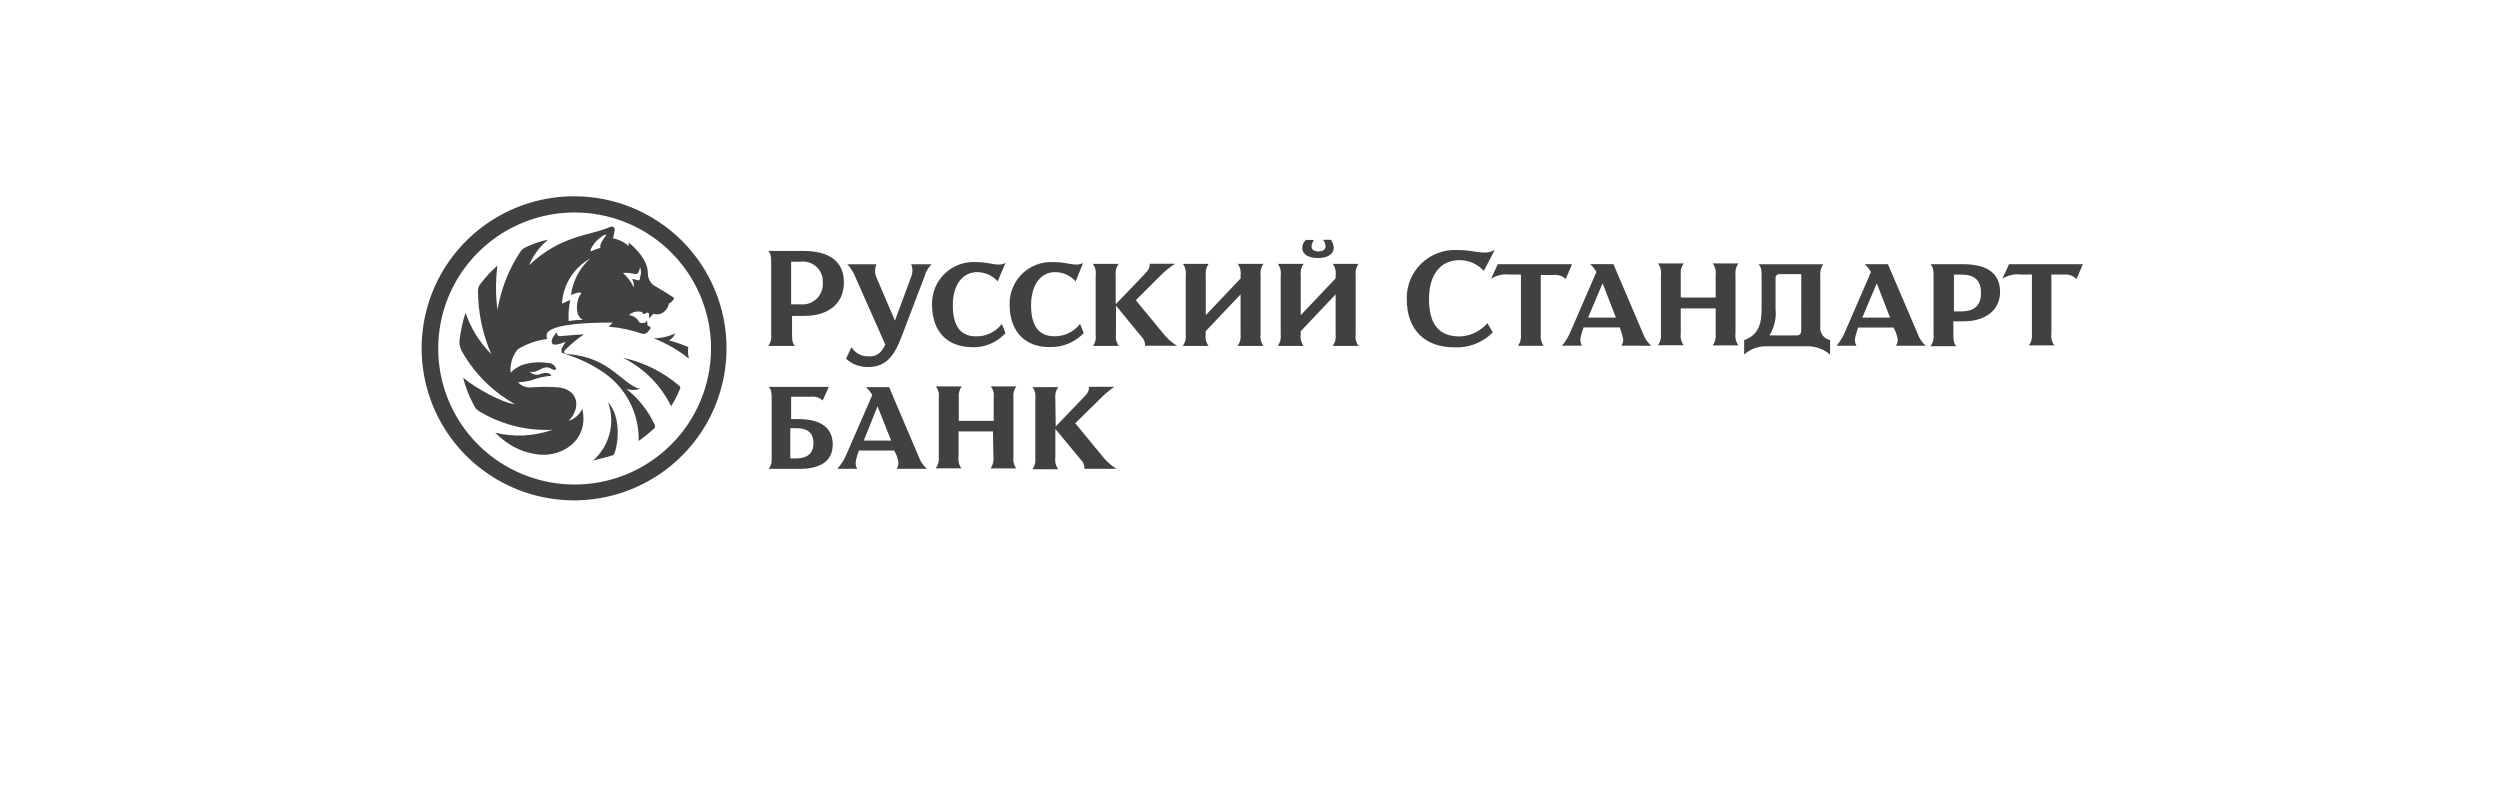 <svg width="256" height="83" viewBox="0 0 256 83" fill="none" xmlns="http://www.w3.org/2000/svg">
<path d="M82.297 25.698H78.677C78.933 25.99 78.97 26.254 78.97 26.885V34.236C79.028 34.655 78.923 35.079 78.677 35.423H81.399C81.144 35.122 81.106 34.877 81.106 34.236V32.351H82.335C84.848 32.351 86.417 31.079 86.417 28.912C86.417 26.744 84.886 25.698 82.297 25.698ZM81.957 31.164H81.012V26.8H81.957C82.256 26.761 82.561 26.788 82.849 26.88C83.137 26.972 83.4 27.127 83.62 27.334C83.84 27.541 84.011 27.794 84.121 28.075C84.23 28.356 84.275 28.658 84.253 28.959C84.274 29.261 84.228 29.564 84.119 29.847C84.01 30.13 83.84 30.386 83.621 30.596C83.402 30.806 83.14 30.966 82.852 31.064C82.564 31.162 82.259 31.196 81.957 31.164ZM90.632 35.235L87.627 28.459C87.432 27.946 87.144 27.473 86.776 27.064H89.753C89.658 27.278 89.609 27.509 89.609 27.743C89.609 27.977 89.658 28.208 89.753 28.422L91.643 32.832L93.306 28.337C93.39 28.135 93.433 27.919 93.433 27.701C93.433 27.482 93.39 27.266 93.306 27.064H95.395C95.051 27.402 94.803 27.825 94.677 28.29L92.333 34.443C91.7 36.102 90.925 37.582 88.931 37.582C88.083 37.612 87.258 37.307 86.635 36.733L87.192 35.546C87.371 35.844 87.626 36.088 87.932 36.254C88.238 36.42 88.583 36.501 88.931 36.488C89.734 36.554 90.292 36.121 90.67 35.244L90.632 35.235ZM99.439 35.537C97.228 35.537 95.442 34.142 95.442 31.211C95.422 30.621 95.527 30.033 95.748 29.486C95.969 28.939 96.303 28.443 96.727 28.031C97.151 27.62 97.657 27.301 98.212 27.096C98.767 26.89 99.359 26.802 99.95 26.838C101.055 26.838 101.698 27.093 102.246 27.093C102.496 27.101 102.744 27.043 102.964 26.923L102.161 28.808C101.899 28.516 101.579 28.281 101.221 28.119C100.863 27.956 100.475 27.87 100.082 27.865C98.513 27.865 97.568 29.223 97.568 31.258C97.568 33.294 98.296 34.443 99.95 34.443C100.458 34.453 100.962 34.342 101.42 34.121C101.878 33.9 102.278 33.575 102.586 33.171L102.964 34.114C102.519 34.6 101.971 34.982 101.36 35.232C100.749 35.481 100.089 35.592 99.43 35.555L99.439 35.537ZM107.387 35.537C105.176 35.537 103.389 34.142 103.389 31.211C103.37 30.621 103.474 30.033 103.695 29.486C103.917 28.939 104.25 28.443 104.675 28.031C105.099 27.62 105.605 27.301 106.16 27.096C106.714 26.89 107.306 26.802 107.897 26.838C109.003 26.838 109.645 27.093 110.194 27.093C110.444 27.101 110.692 27.043 110.912 26.923L110.146 28.808C109.884 28.516 109.564 28.281 109.206 28.119C108.848 27.956 108.46 27.87 108.067 27.865C106.527 27.856 105.582 29.223 105.582 31.249C105.582 33.275 106.3 34.434 107.963 34.434C108.472 34.443 108.976 34.333 109.434 34.112C109.892 33.891 110.291 33.565 110.6 33.162L110.978 34.104C110.529 34.577 109.984 34.949 109.379 35.196C108.775 35.443 108.125 35.559 107.472 35.537H107.387ZM114.276 31.126L117.168 28.11C117.678 27.602 117.725 27.385 117.725 27.008H120.324C119.777 27.364 119.27 27.778 118.812 28.242L116.308 30.74L119.029 34.048C119.437 34.59 119.944 35.05 120.522 35.405H117.253C117.266 35.229 117.238 35.053 117.173 34.89C117.107 34.727 117.005 34.58 116.875 34.462L114.276 31.296V34.236C114.212 34.655 114.318 35.082 114.569 35.423H111.932C112.168 35.075 112.263 34.651 112.197 34.236V28.205C112.261 27.786 112.155 27.359 111.904 27.017H114.541C114.295 27.361 114.19 27.786 114.248 28.205V31.126H114.276ZM127.034 28.205C127.097 27.786 126.992 27.359 126.741 27.017H129.377C129.132 27.361 129.027 27.786 129.084 28.205V34.236C129.021 34.655 129.126 35.082 129.377 35.423H126.731C126.98 35.081 127.088 34.656 127.034 34.236V30.146L123.461 33.916V34.236C123.398 34.655 123.503 35.082 123.754 35.423H121.118C121.367 35.081 121.475 34.656 121.42 34.236V28.205C121.484 27.786 121.379 27.359 121.127 27.017H123.764C123.518 27.361 123.413 27.786 123.471 28.205V32.276L127.043 28.506L127.034 28.205ZM136.767 28.205C136.831 27.786 136.726 27.359 136.474 27.017H139.111C138.865 27.361 138.76 27.786 138.818 28.205V34.236C138.755 34.655 138.859 35.082 139.111 35.423H136.474C136.72 35.079 136.825 34.655 136.767 34.236V30.146L133.195 33.916V34.236C133.132 34.655 133.237 35.082 133.488 35.423H130.851C131.097 35.079 131.202 34.655 131.144 34.236V28.205C131.208 27.786 131.103 27.359 130.851 27.017H133.488C133.242 27.361 133.137 27.786 133.195 28.205V32.276L136.767 28.506V28.205ZM134.556 24.558C134.41 24.757 134.322 24.991 134.301 25.236C134.301 25.491 134.471 25.745 135.019 25.745C135.567 25.745 135.737 25.453 135.737 25.236C135.73 24.988 135.64 24.749 135.482 24.558H136.285C136.457 24.791 136.558 25.069 136.578 25.359C136.578 26.037 135.936 26.424 134.962 26.424C133.989 26.424 133.346 26.047 133.346 25.368C133.352 25.216 133.388 25.067 133.453 24.929C133.517 24.791 133.61 24.668 133.724 24.567H134.537L134.556 24.558ZM151.944 27.743C151.627 27.394 151.241 27.115 150.81 26.925C150.378 26.735 149.911 26.638 149.44 26.64C147.484 26.64 146.331 28.167 146.331 30.589C146.331 33.011 147.181 34.453 149.478 34.453C150.018 34.432 150.548 34.3 151.036 34.067C151.524 33.834 151.958 33.503 152.313 33.096L152.861 34.038C152.348 34.559 151.73 34.965 151.046 35.228C150.363 35.491 149.632 35.606 148.901 35.565C145.924 35.565 144.053 33.784 144.053 30.645C144.034 29.967 144.156 29.292 144.411 28.663C144.667 28.033 145.051 27.464 145.539 26.99C146.026 26.516 146.607 26.148 147.244 25.91C147.881 25.671 148.562 25.567 149.241 25.604C150.602 25.604 151.131 25.858 152.01 25.858C152.389 25.883 152.765 25.78 153.078 25.566L151.944 27.743Z" fill="#414042"/>
<path d="M154.58 28.11C153.921 28.038 153.256 28.187 152.69 28.534L153.371 27.054H160.978L160.326 28.581C160.171 28.426 159.985 28.308 159.779 28.235C159.573 28.162 159.353 28.135 159.135 28.157H157.775V34.226C157.714 34.646 157.823 35.073 158.077 35.413H155.44C155.69 35.07 155.798 34.645 155.743 34.226V28.11H154.58ZM169.086 35.404C168.695 35.062 168.401 34.623 168.236 34.132L165.212 27.045H162.83C163.089 27.272 163.307 27.544 163.473 27.846L160.751 34.122C160.548 34.584 160.278 35.013 159.948 35.394H161.989C161.734 34.885 161.819 34.669 161.989 34.037L162.159 33.528H165.864L166.034 34.037C166.204 34.678 166.336 34.885 166.034 35.394L169.086 35.404ZM162.622 32.52L164.106 29.005L165.467 32.52H162.622ZM175.682 31.578H172.11V34.169C172.05 34.589 172.159 35.016 172.413 35.357H169.776C170.026 35.014 170.133 34.589 170.079 34.169V28.157C170.139 27.737 170.03 27.309 169.776 26.969H172.413C172.163 27.312 172.056 27.737 172.11 28.157V30.466H175.682V28.157C175.743 27.737 175.634 27.309 175.38 26.969H178.017C177.767 27.312 177.659 27.737 177.714 28.157V34.179C177.654 34.599 177.762 35.026 178.017 35.366H175.38C175.63 35.023 175.737 34.599 175.682 34.179V31.578ZM186.399 33.462V28.251C186.344 27.831 186.452 27.406 186.701 27.064H180.086C180.341 27.365 180.389 27.61 180.389 28.251V31.559C180.389 33.085 180.133 34.273 178.603 34.829V36.308C179.205 35.758 179.996 35.455 180.814 35.46H185.189C186.004 35.475 186.786 35.775 187.401 36.308V34.819C187.093 34.76 186.819 34.587 186.634 34.336C186.449 34.084 186.365 33.773 186.399 33.462ZM184.443 33.924C184.443 34.037 184.398 34.145 184.318 34.224C184.239 34.304 184.13 34.348 184.017 34.348H181.182C181.695 33.541 181.918 32.584 181.816 31.634V28.496C181.808 28.439 181.814 28.38 181.832 28.325C181.851 28.27 181.882 28.22 181.923 28.179C181.964 28.138 182.014 28.107 182.069 28.088C182.125 28.07 182.183 28.064 182.241 28.072H184.452L184.443 33.924ZM197.2 35.404C196.809 35.062 196.515 34.623 196.35 34.132L193.326 27.054H190.944C191.203 27.282 191.421 27.553 191.587 27.855L188.865 34.132C188.662 34.593 188.392 35.022 188.062 35.404H190.103C189.848 34.895 189.933 34.678 190.103 34.047L190.273 33.538H193.893L194.148 34.047C194.318 34.688 194.45 34.895 194.148 35.404H197.2ZM190.699 32.52L192.182 29.005L193.543 32.52H190.699ZM201.094 27.054H197.692C197.947 27.356 197.994 27.601 197.994 28.241V34.263C198.049 34.683 197.941 35.108 197.692 35.451H200.328C200.073 35.149 200.026 34.904 200.026 34.263V32.906H201.028C203.362 32.906 204.808 31.719 204.808 29.891C204.808 28.062 203.579 27.054 201.028 27.054H201.094ZM200.791 31.889H200.083V28.119H200.81C202.171 28.119 202.852 28.666 202.852 30.004C202.852 31.342 202.124 31.889 200.772 31.889H200.791ZM81.777 42.915H81.011V40.625H83.053C83.267 40.598 83.485 40.619 83.691 40.685C83.897 40.752 84.085 40.863 84.243 41.011L84.877 39.616H78.725C78.98 39.918 79.017 40.163 79.017 40.804V46.826C79.075 47.244 78.97 47.669 78.725 48.013H81.834C83.79 48.013 85.273 47.382 85.273 45.506C85.273 43.631 83.78 42.915 81.777 42.915ZM81.56 46.939H80.926V43.848H81.56C82.627 43.848 83.298 44.272 83.298 45.374C83.298 46.477 82.59 46.939 81.569 46.939H81.56ZM94.913 48.004C94.521 47.662 94.228 47.223 94.062 46.731L91.047 39.645H88.675C88.936 39.875 89.153 40.15 89.318 40.455L86.587 46.731C86.37 47.196 86.083 47.625 85.737 48.004H87.778C87.523 47.495 87.608 47.287 87.778 46.647L87.948 46.138H91.567L91.822 46.647C91.993 47.287 92.115 47.495 91.822 48.004H94.913ZM88.449 45.12L89.857 41.605L91.255 45.12H88.449ZM101.679 44.178H98.154V46.769C98.09 47.188 98.196 47.615 98.447 47.956H95.82C96.072 47.615 96.184 47.19 96.132 46.769V40.757C96.195 40.338 96.09 39.911 95.839 39.569H98.475C98.23 39.913 98.125 40.338 98.182 40.757V43.094H101.754V40.757C101.818 40.338 101.713 39.911 101.461 39.569H104.07C103.824 39.913 103.719 40.338 103.777 40.757V46.779C103.713 47.197 103.818 47.624 104.07 47.966H101.433C101.679 47.622 101.784 47.197 101.726 46.779L101.679 44.178ZM108.058 43.716L110.949 40.709C111.46 40.201 111.507 39.984 111.507 39.607H114.106C113.583 39.964 113.098 40.375 112.66 40.832L110.108 43.339L112.83 46.647C113.238 47.188 113.744 47.649 114.323 48.004H111.044C111.057 47.828 111.029 47.652 110.964 47.489C110.898 47.326 110.796 47.179 110.666 47.061L108.067 43.923V46.863C108.004 47.282 108.109 47.709 108.36 48.051H105.723C105.969 47.707 106.074 47.282 106.016 46.863V40.832C106.08 40.413 105.975 39.986 105.723 39.645H108.36C108.114 39.989 108.01 40.413 108.067 40.832L108.105 43.725L108.058 43.716ZM206.934 28.11C206.274 28.038 205.609 28.187 205.044 28.534L205.724 27.054H213.284L212.632 28.581C212.477 28.419 212.288 28.293 212.08 28.212C211.871 28.131 211.647 28.096 211.423 28.11H210.062V34.179C210.001 34.599 210.11 35.026 210.364 35.366H207.766C208.015 35.023 208.123 34.599 208.068 34.179V28.11H206.934ZM58.823 20.099C55.733 20.092 52.711 20.998 50.139 22.705C47.567 24.411 45.56 26.84 44.373 29.684C43.185 32.528 42.871 35.659 43.469 38.682C44.067 41.704 45.551 44.482 47.732 46.663C49.914 48.844 52.696 50.33 55.725 50.934C58.755 51.538 61.896 51.232 64.75 50.055C67.605 48.877 70.046 46.882 71.763 44.321C73.48 41.76 74.396 38.748 74.396 35.668C74.399 33.626 73.998 31.603 73.217 29.716C72.435 27.828 71.289 26.113 69.843 24.667C68.397 23.221 66.679 22.074 64.788 21.29C62.898 20.506 60.87 20.102 58.823 20.099ZM58.823 49.615C56.06 49.611 53.361 48.791 51.066 47.257C48.771 45.724 46.984 43.546 45.93 40.999C44.877 38.453 44.604 35.652 45.146 32.951C45.689 30.25 47.023 27.77 48.979 25.824C50.935 23.879 53.425 22.555 56.135 22.022C58.845 21.488 61.653 21.768 64.204 22.825C66.755 23.883 68.934 25.671 70.465 27.964C71.997 30.256 72.813 32.95 72.809 35.705C72.806 37.534 72.443 39.345 71.738 41.034C71.034 42.723 70.003 44.257 68.704 45.549C67.406 46.84 65.865 47.864 64.169 48.562C62.474 49.26 60.657 49.618 58.823 49.615Z" fill="#414042"/>
<path d="M62.263 41.181C63.538 42.576 63.368 45.168 62.943 46.355C62.934 46.407 62.915 46.457 62.886 46.501C62.856 46.545 62.818 46.582 62.773 46.609C62.045 46.864 61.157 47.033 60.732 47.156C61.559 46.429 62.148 45.47 62.421 44.404C62.694 43.338 62.639 42.215 62.263 41.181ZM69.577 39.523C67.922 38.092 65.933 37.101 63.793 36.639C65.944 37.704 67.678 39.451 68.726 41.605C69.095 41.005 69.411 40.374 69.671 39.721C69.671 39.645 69.671 39.607 69.577 39.523ZM70.465 35.706C70.485 35.651 70.485 35.591 70.465 35.536C69.83 35.263 69.177 35.036 68.509 34.858C68.799 34.695 69.026 34.439 69.152 34.132C68.462 34.463 67.706 34.637 66.94 34.641C68.24 35.154 69.457 35.856 70.55 36.724C70.46 36.392 70.431 36.047 70.465 35.706Z" fill="#414042"/>
<path d="M64.133 39.824C64.588 39.971 65.077 39.971 65.532 39.824C63.642 39.315 62.555 36.648 58.217 36.261C58.047 36.261 57.584 36.261 57.83 35.875C58.428 35.264 59.087 34.715 59.796 34.235C59.493 34.235 58.01 34.358 57.584 34.405C57.159 34.452 57.036 34.405 57.036 34.018C57.036 34.018 56.186 34.829 56.611 35.253C56.778 35.3 56.954 35.3 57.121 35.253C57.291 35.253 57.669 35.083 57.934 34.998C57.761 35.221 57.618 35.465 57.509 35.724C57.509 35.978 57.386 36.11 57.811 36.233C59.097 36.619 60.322 37.184 61.449 37.91C62.687 38.667 63.704 39.735 64.397 41.007C65.09 42.279 65.436 43.71 65.4 45.157C65.982 44.741 66.538 44.288 67.063 43.8V43.546C66.402 42.087 65.397 40.81 64.133 39.824Z" fill="#414042"/>
<path d="M68.981 30.466C68.726 30.296 67.488 29.524 67.195 29.363C66.938 29.242 66.721 29.05 66.57 28.809C66.419 28.569 66.341 28.29 66.345 28.006C66.345 27.205 65.92 26.122 64.389 24.831C64.367 24.955 64.367 25.083 64.389 25.207C63.935 24.796 63.376 24.519 62.773 24.406C62.773 24.406 62.896 23.898 62.943 23.605C62.99 23.313 62.773 23.049 62.3 23.313C60.41 24.114 57.367 24.114 54.173 27.168C54.598 26.144 55.27 25.241 56.129 24.538C55.319 24.712 54.532 24.981 53.786 25.339C53.557 25.452 53.367 25.629 53.238 25.848C52.073 27.633 51.291 29.638 50.941 31.738C50.742 30.231 50.742 28.703 50.941 27.196C50.315 27.744 49.745 28.353 49.24 29.015C49.041 29.233 48.935 29.521 48.947 29.816C48.956 32.034 49.419 34.228 50.308 36.262C49.111 35.072 48.208 33.62 47.672 32.021C47.355 32.985 47.143 33.98 47.038 34.989C47.044 35.414 47.175 35.827 47.416 36.177C48.691 38.356 50.529 40.156 52.737 41.388C51.461 41.266 48.739 39.777 47.426 38.674C47.669 39.661 48.041 40.611 48.531 41.502C48.702 41.888 48.909 42.048 49.477 42.35C51.642 43.556 54.105 44.131 56.583 44.008C54.698 44.678 52.658 44.782 50.714 44.31C51.054 44.656 51.424 44.971 51.82 45.252C52.692 45.895 53.707 46.318 54.778 46.487C57.292 46.996 60.391 45.215 59.626 41.86C59.492 42.151 59.298 42.411 59.057 42.624C58.816 42.836 58.533 42.996 58.227 43.094C59.465 41.86 59.333 39.909 57.169 39.664C56.263 39.599 55.353 39.599 54.447 39.664C54.19 39.696 53.929 39.667 53.686 39.578C53.443 39.49 53.224 39.345 53.049 39.155C53.461 39.124 53.871 39.067 54.277 38.985C54.975 38.717 55.706 38.545 56.451 38.476C56.451 38.354 56.148 37.968 55.175 38.354C55.005 38.386 54.829 38.376 54.664 38.323C54.499 38.27 54.35 38.177 54.23 38.052C55.175 38.307 55.591 37.204 56.526 37.798C56.696 37.92 57.036 37.92 56.914 37.675C56.84 37.515 56.719 37.381 56.567 37.29C56.416 37.199 56.24 37.156 56.063 37.166C55.149 37.022 54.213 37.11 53.342 37.421C52.954 37.608 52.597 37.853 52.283 38.147C52.215 37.292 52.475 36.443 53.011 35.772C53.929 35.203 54.962 34.843 56.035 34.716C55.99 34.617 55.966 34.51 55.966 34.401C55.966 34.292 55.99 34.184 56.035 34.085C56.337 33.698 57.273 33.029 62.754 33.029L62.329 33.453C63.502 33.544 64.659 33.788 65.768 34.179C65.891 34.179 66.194 34.302 66.581 33.67C66.704 33.501 66.581 33.501 66.279 33.293C66.295 33.193 66.295 33.092 66.279 32.992C66.279 32.822 66.156 32.869 66.109 32.992C66.061 33.114 65.561 33.114 65.466 32.992C65.364 32.793 65.214 32.622 65.029 32.495C64.844 32.369 64.63 32.29 64.408 32.266C64.585 32.097 64.806 31.98 65.046 31.927C65.286 31.874 65.536 31.887 65.768 31.964C65.768 31.964 65.768 32.219 66.024 32.134C66.279 32.049 66.326 31.88 66.449 32.134C66.47 32.233 66.47 32.336 66.449 32.436C66.449 32.558 66.449 32.605 66.619 32.436L66.921 32.134C67.157 32.214 67.413 32.214 67.649 32.134C67.868 32.042 68.06 31.898 68.208 31.714C68.357 31.529 68.457 31.311 68.499 31.079C68.859 30.909 69.114 30.532 68.981 30.466ZM58.473 30.212C58.708 30.108 58.952 30.023 59.201 29.957C59.456 29.957 59.626 29.957 59.456 30.127C58.908 30.928 58.908 32.455 59.711 32.756C59.214 32.753 58.717 32.794 58.227 32.879C58.188 32.152 58.246 31.423 58.397 30.711L57.547 31.088C57.6 30.138 57.893 29.216 58.399 28.409C58.904 27.602 59.606 26.935 60.439 26.47C59.355 27.434 58.657 28.756 58.473 30.193V30.212ZM61.998 24.19C61.828 24.444 61.355 24.991 61.487 25.377C61.212 25.459 60.94 25.557 60.675 25.669C60.505 25.801 60.42 25.669 60.505 25.5C60.777 24.938 61.207 24.466 61.743 24.142C62.111 23.916 62.111 24.086 62.007 24.171L61.998 24.19ZM65.523 28.43C65.523 28.685 65.523 28.732 65.22 28.685C65.105 28.628 64.98 28.592 64.852 28.581H64.729C64.868 28.841 64.927 29.136 64.899 29.429C64.632 28.868 64.256 28.366 63.793 27.95C64.21 27.912 64.63 27.953 65.031 28.072C65.201 28.072 65.419 28.072 65.542 27.347C65.673 27.69 65.67 28.07 65.532 28.412L65.523 28.43Z" fill="#414042"/>
</svg>

